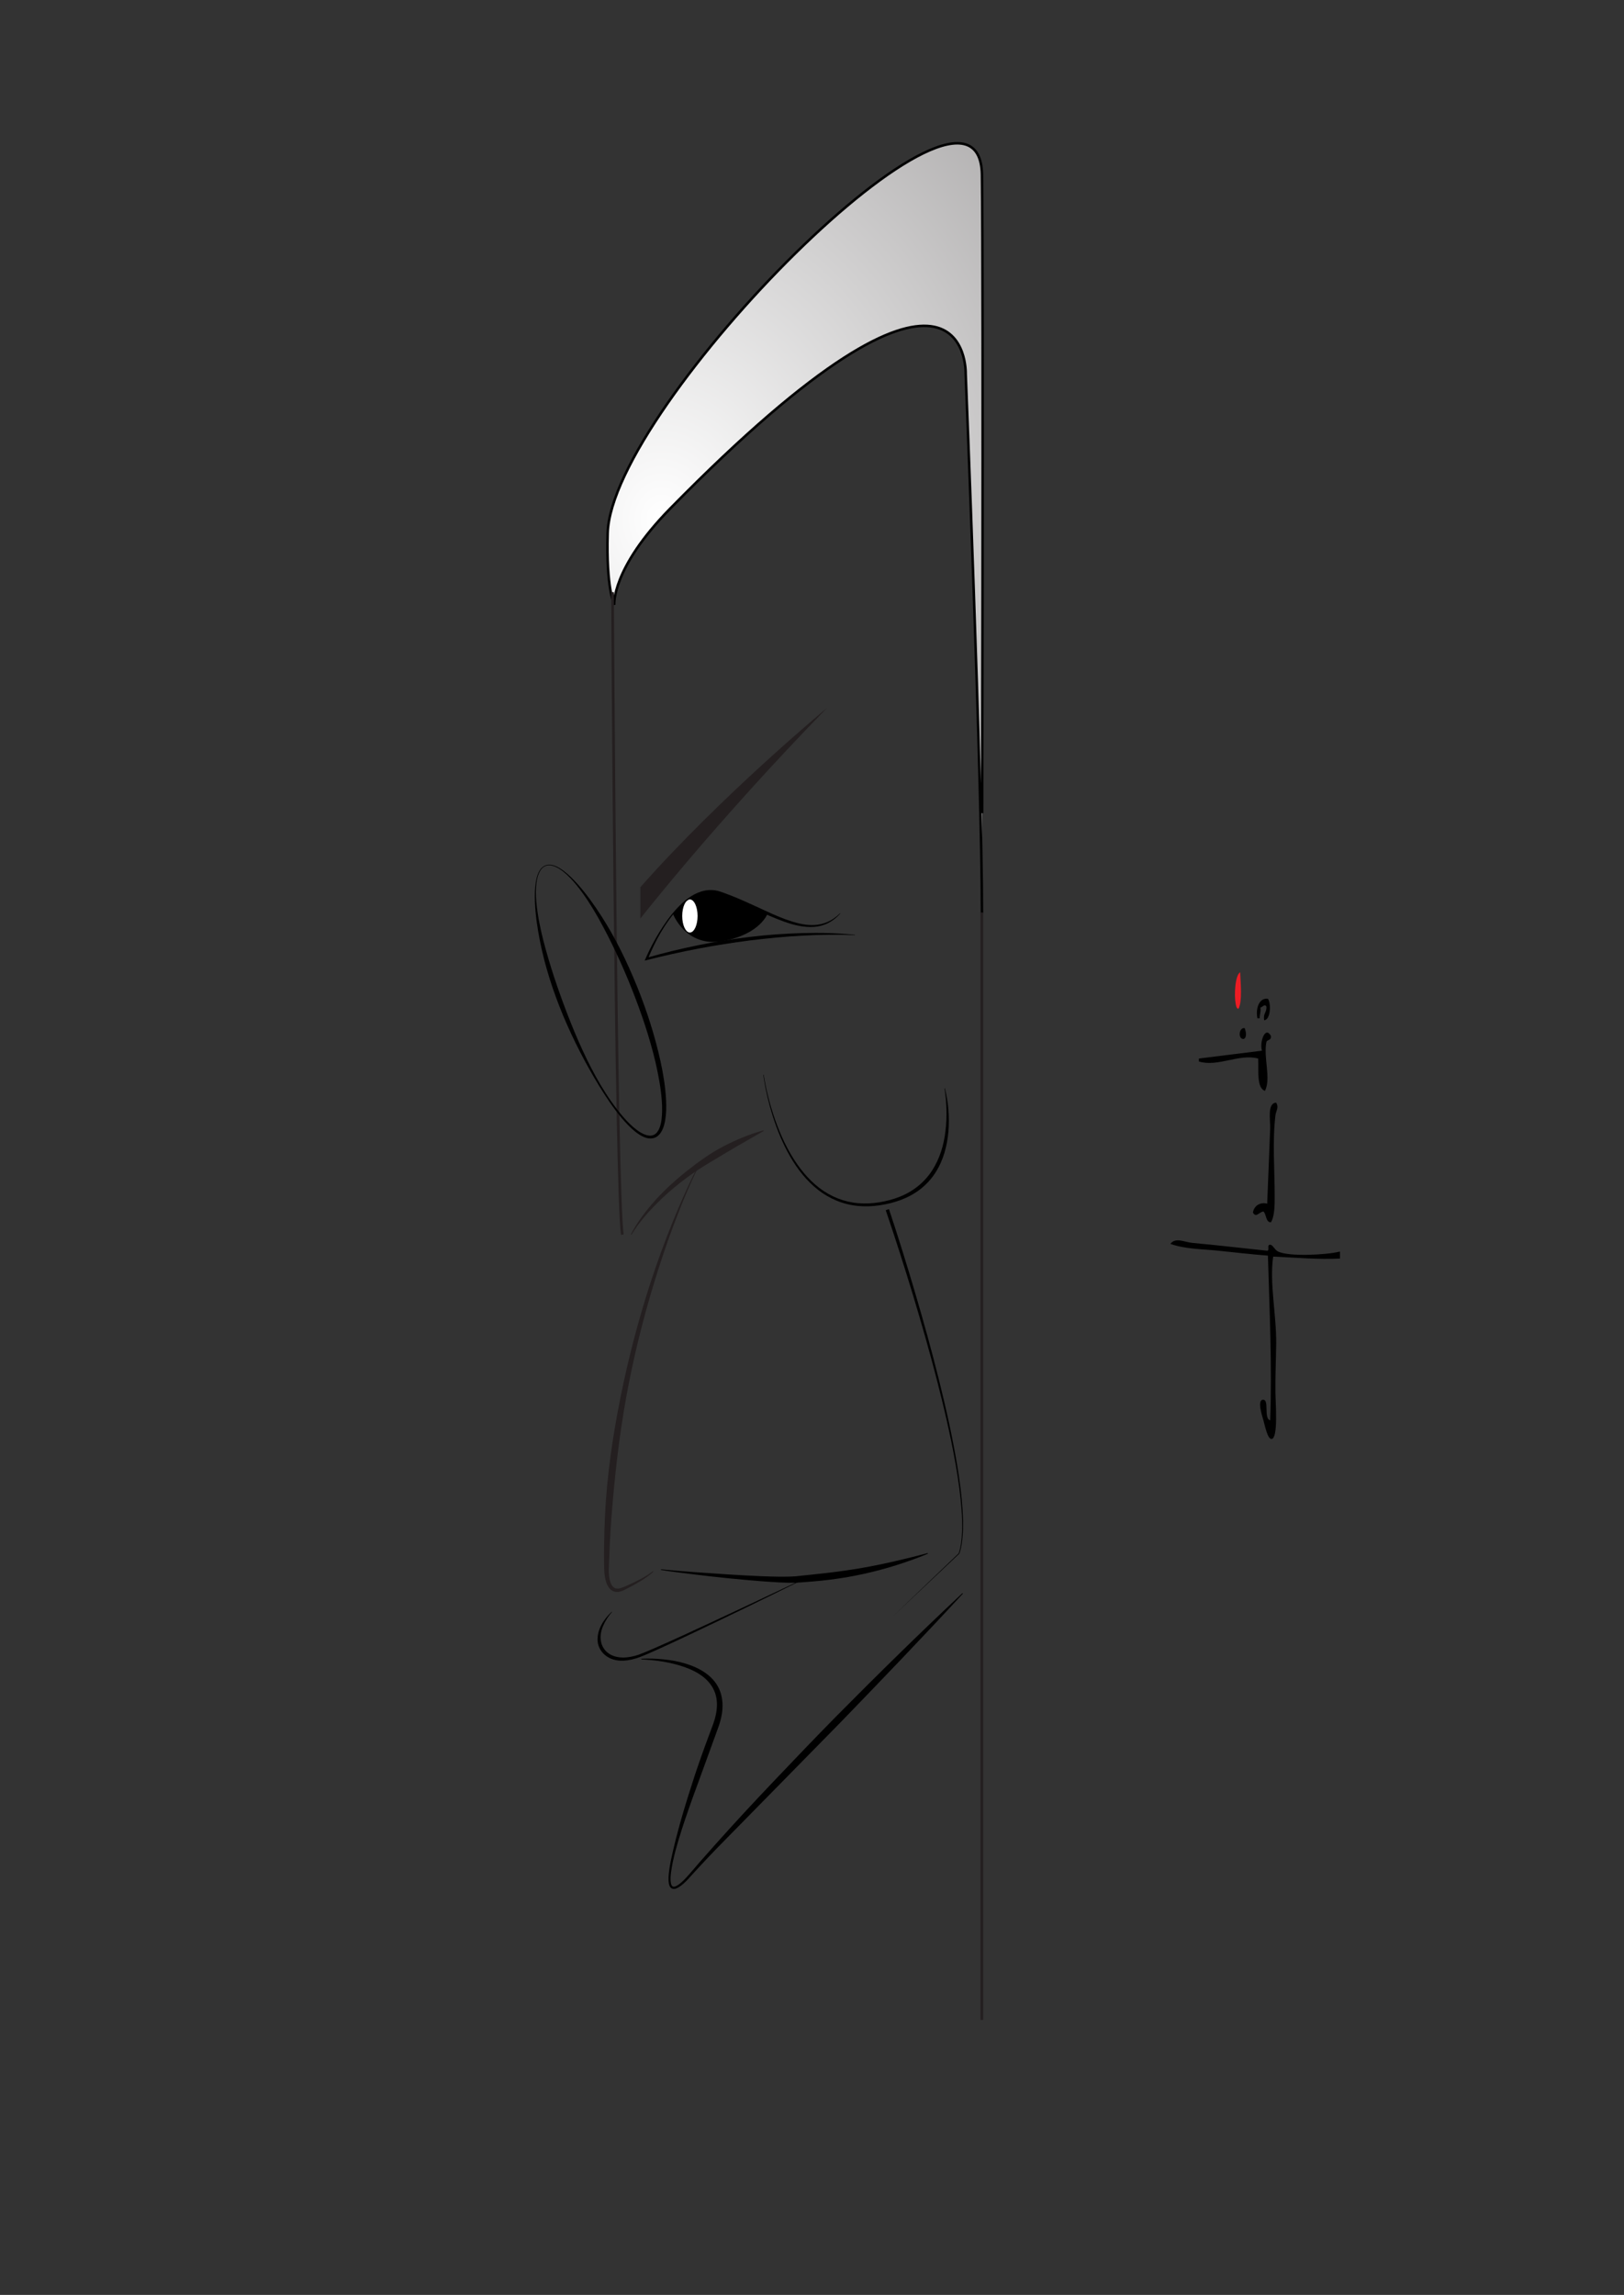 <?xml version="1.0" encoding="UTF-8" standalone="no"?><!DOCTYPE svg PUBLIC "-//W3C//DTD SVG 1.1//EN" "http://www.w3.org/Graphics/SVG/1.1/DTD/svg11.dtd"><svg width="100%" height="100%" viewBox="0 0 596 842" version="1.1" xmlns="http://www.w3.org/2000/svg" xmlns:xlink="http://www.w3.org/1999/xlink" xml:space="preserve" xmlns:serif="http://www.serif.com/" style="fill-rule:evenodd;clip-rule:evenodd;"><rect x="0" y="0" width="596" height="842" fill="#333333" stroke="none"/><g id="J"><path d="M242.589,575.77c8.216,0.836 16.476,1.336 24.715,1.885c4.121,0.261 8.244,0.494 12.364,0.658c4.105,0.143 8.273,0.311 12.268,0.027l6.124,-0.636l6.13,-0.676c2.039,-0.233 4.072,-0.502 6.101,-0.807c2.031,-0.281 4.059,-0.601 6.079,-0.961c8.091,-1.41 16.106,-3.33 24.111,-5.441l0.08,0.238c-7.666,3.149 -15.616,5.66 -23.751,7.44c-2.034,0.437 -4.078,0.837 -6.13,1.199c-2.055,0.338 -4.115,0.637 -6.18,0.898c-2.062,0.278 -4.134,0.461 -6.2,0.639c-2.086,0.176 -4.083,0.351 -6.225,0.473c-4.268,0.076 -8.368,-0.254 -12.514,-0.545c-4.133,-0.317 -8.254,-0.698 -12.371,-1.11c-4.119,-0.404 -8.227,-0.888 -12.334,-1.386c-4.106,-0.51 -8.21,-1.006 -12.302,-1.647l0.035,-0.248Z" style="fill-rule:nonzero;"/><path d="M224.61,591.428c-1.347,1.496 -2.438,3.219 -3.234,5.023c-0.788,1.803 -1.193,3.791 -0.833,5.643c0.267,1.838 1.326,3.506 2.851,4.563c1.53,1.062 3.461,1.496 5.389,1.488c1.938,-0.018 3.902,-0.438 5.764,-1.096c1.869,-0.699 3.73,-1.504 5.581,-2.305c3.703,-1.615 7.386,-3.287 11.063,-4.968c14.697,-6.758 29.328,-13.672 43.956,-20.588l0.055,0.113c-14.502,7.18 -29.042,14.281 -43.683,21.182c-3.662,1.72 -7.33,3.431 -11.026,5.088c-1.854,0.822 -3.697,1.65 -5.612,2.38c-1.934,0.719 -3.958,1.258 -6.071,1.344c-2.094,0.1 -4.324,-0.326 -6.144,-1.582c-1.822,-1.217 -3.12,-3.264 -3.337,-5.457c-0.184,-2.185 0.439,-4.291 1.403,-6.113c0.975,-1.83 2.293,-3.43 3.791,-4.805l0.087,0.09Z" style="fill-rule:nonzero;"/></g><g id="dot1"><path d="M246.969,335.263l1.742,-1.987l1.386,-1.387l1.229,-1.089l1.398,-1.079l1.157,-0.759l1.297,-0.712l1.289,-0.561l1.346,-0.426l1.582,-0.292l1.784,-0.052l1.611,0.208l1.68,0.48l1.436,0.542l1.433,0.566l1.49,0.61l1.75,0.746l1.99,0.876l2.407,1.09l1.972,0.907l1.975,0.91l2.811,1.277c0,0 -2.637,7.628 -16.376,10.135c-13.741,2.508 -18.389,-10.003 -18.389,-10.003" style="fill-rule:nonzero;"/></g><g id="L"><path d="M326.243,443.614c3.422,10.279 6.63,20.615 9.693,31c3.056,10.385 5.948,20.82 8.577,31.324c2.617,10.504 5.007,21.074 6.784,31.76c0.877,5.344 1.604,10.717 1.958,16.127c0.172,2.703 0.248,5.418 0.131,8.129c-0.136,2.703 -0.423,5.433 -1.29,8.025l-0.01,0.03l-0.023,0.021l-24.324,22.955l24.152,-23.137l-0.032,0.051c0.835,-2.558 1.101,-5.271 1.214,-7.959c0.097,-2.695 0,-5.396 -0.192,-8.09c-0.394,-5.386 -1.161,-10.744 -2.077,-16.068c-1.856,-10.652 -4.325,-21.189 -7.019,-31.66c-2.708,-10.469 -5.677,-20.869 -8.809,-31.221c-3.14,-10.348 -6.427,-20.656 -9.921,-30.883l1.188,-0.404Z" style="fill-rule:nonzero;"/></g><g id="dot2"><path d="M256.008,336.073c0,3.347 -1.263,6.06 -2.821,6.06c-1.559,0 -2.821,-2.713 -2.821,-6.06c0,-3.348 1.262,-6.06 2.821,-6.06c1.558,0 2.821,2.712 2.821,6.06" style="fill:#fff;fill-rule:nonzero;"/></g><g id="C"><path d="M280.275,394.353c0.81,5.207 2.119,10.334 3.786,15.326c1.684,4.985 3.779,9.844 6.476,14.348c2.699,4.486 6.013,8.659 10.165,11.825c4.122,3.182 9.121,5.184 14.296,5.595c2.583,0.218 5.192,0.082 7.756,-0.336c2.562,-0.419 5.099,-1.079 7.496,-2.048c4.808,-1.904 8.99,-5.227 11.781,-9.538c2.811,-4.3 4.357,-9.384 4.952,-14.553c0.315,-2.587 0.435,-5.209 0.358,-7.829c-0.07,-2.621 -0.283,-5.249 -0.716,-7.846l0.136,-0.032c1.295,5.136 1.714,10.495 1.314,15.818c-0.468,5.295 -1.84,10.673 -4.828,15.237c-1.462,2.287 -3.347,4.302 -5.479,5.978c-2.143,1.667 -4.551,2.965 -7.065,3.922c-2.518,0.956 -5.132,1.578 -7.778,1.988c-2.646,0.398 -5.346,0.51 -8.02,0.253c-5.358,-0.486 -10.522,-2.633 -14.713,-5.949c-4.22,-3.302 -7.547,-7.582 -10.198,-12.164c-2.656,-4.596 -4.686,-9.517 -6.3,-14.549c-1.596,-5.039 -2.827,-10.194 -3.559,-15.427l0.14,-0.019Z" style="fill-rule:nonzero;"/></g><g id="U"><path d="M223.011,195.625c-0.584,20.313 2.408,26.271 2.408,26.271c0,-0 -1.133,-13.249 20.551,-35.325c110.421,-112.423 108.435,-49.428 108.435,-49.428c0,0 5.964,148.423 5.964,197.642c0,0.001 0.563,-228.972 0,-270.639c-0.108,-8.063 -3.471,-11.573 -9.077,-11.573c-30.455,-0.001 -127.142,103.562 -128.281,143.052Z" style="fill:url(#_Radial1);fill-rule:nonzero;"/><path d="M225.419,221.896c-0,-0 -1.133,-13.25 20.55,-35.326c110.423,-112.423 108.436,-49.427 108.436,-49.427c-0,0 5.964,148.422 5.964,197.641c0,0.001 0.563,-228.971 0,-270.638c-0.7,-51.871 -136.01,84.719 -137.357,131.478c-0.585,20.314 2.407,26.272 2.407,26.272Z" style="fill:none;fill-rule:nonzero;stroke:#000;stroke-width:0.92px;"/><path d="M228.386,452.983c-2.396,-16.299 -3.603,-235.729 -3.603,-235.729" style="fill:none;fill-rule:nonzero;stroke:#241f20;stroke-width:1px;"/><path d="M360.324,334.785l0,406.323" style="fill:none;fill-rule:nonzero;stroke:#241f20;stroke-width:1px;"/></g><g id="R"><path d="M313.778,343.132c-3.211,-0.208 -6.434,-0.203 -9.649,-0.172c-3.217,0.028 -6.431,0.152 -9.641,0.332c-6.423,0.319 -12.821,0.975 -19.202,1.741c-6.376,0.805 -12.724,1.829 -19.043,3.013c-6.312,1.221 -12.595,2.601 -18.829,4.195l-0.815,0.209l0.326,-0.756c1.457,-3.371 3.159,-6.598 5.069,-9.711c1.914,-3.103 4.013,-6.112 6.521,-8.778c2.469,-2.666 5.414,-5.072 9,-6.169c1.783,-0.532 3.717,-0.64 5.56,-0.248c0.929,0.184 1.809,0.523 2.656,0.825c0.862,0.311 1.713,0.636 2.565,0.968c3.401,1.328 6.706,2.872 10.015,4.372c3.291,1.539 6.575,3.083 9.959,4.332c3.375,1.213 6.886,2.26 10.464,2.106c1.776,-0.077 3.539,-0.477 5.169,-1.217c1.632,-0.74 3.098,-1.832 4.403,-3.087l0.09,0.087c-1.216,1.357 -2.654,2.547 -4.299,3.397c-1.637,0.858 -3.468,1.369 -5.321,1.497c-3.725,0.266 -7.397,-0.643 -10.837,-1.862c-6.911,-2.477 -13.343,-5.905 -20.012,-8.73c-0.831,-0.357 -1.668,-0.71 -2.505,-1.045c-0.852,-0.338 -1.665,-0.682 -2.518,-0.881c-1.705,-0.425 -3.515,-0.394 -5.232,0.053c-1.726,0.435 -3.343,1.274 -4.813,2.305c-1.475,1.03 -2.819,2.249 -4.064,3.558c-4.893,5.351 -8.365,11.88 -11.108,18.531l-0.488,-0.547c6.205,-1.774 12.475,-3.338 18.808,-4.607c6.324,-1.308 12.709,-2.325 19.125,-3.082c6.411,-0.792 12.864,-1.22 19.318,-1.421c6.453,-0.144 12.925,-0.056 19.342,0.667l-0.014,0.125Z" style="fill-rule:nonzero;"/></g><g id="T"><path d="M231.513,452.926c2.413,-4.688 5.682,-8.866 9.187,-12.795c3.565,-3.884 7.481,-7.446 11.631,-10.711c4.154,-3.251 8.448,-6.392 13.152,-8.816c4.692,-2.428 9.577,-4.486 14.674,-5.874l0.096,0.23c-4.551,2.658 -9.102,5.159 -13.546,7.832c-4.423,2.689 -8.955,5.208 -13.173,8.234c-4.223,3.006 -8.238,6.32 -11.931,9.974c-3.691,3.639 -7.191,7.569 -9.866,12.039l-0.224,-0.113Z" style="fill:#241f20;fill-rule:nonzero;"/><path d="M255.759,429.219c-3.191,6.594 -5.947,13.396 -8.533,20.248c-2.573,6.859 -4.912,13.805 -7.053,20.807c-4.307,13.996 -7.795,28.238 -10.403,42.631c-2.592,14.4 -4.218,28.939 -5.345,43.507c-0.285,3.645 -0.508,7.293 -0.673,10.946l-0.209,5.48l-0.108,2.748c-0.029,0.875 -0.002,1.762 0.094,2.627c0.097,0.865 0.263,1.721 0.555,2.494c0.289,0.774 0.727,1.459 1.33,1.826c0.597,0.372 1.389,0.403 2.188,0.19c0.783,-0.197 1.645,-0.619 2.476,-0.963c1.67,-0.73 3.321,-1.514 4.929,-2.373c1.599,-0.871 3.192,-1.773 4.61,-2.916l0.166,0.187c-1.35,1.272 -2.886,2.319 -4.453,3.29c-1.571,0.968 -3.186,1.861 -4.828,2.705c-0.838,0.406 -1.602,0.861 -2.579,1.191c-0.94,0.307 -2.134,0.379 -3.15,-0.18c-1.008,-0.552 -1.619,-1.502 -2.017,-2.41c-0.4,-0.926 -0.627,-1.879 -0.783,-2.828c-0.151,-0.949 -0.227,-1.898 -0.242,-2.857c0.008,-0.907 -0.032,-1.834 -0.041,-2.752c-0.035,-1.84 -0.007,-3.678 0.007,-5.518c0.048,-3.68 0.155,-7.357 0.324,-11.035c0.692,-14.715 2.826,-29.328 5.733,-43.744c2.895,-14.422 6.636,-28.666 11.207,-42.631c2.301,-6.979 4.816,-13.883 7.553,-20.697c2.752,-6.809 5.669,-13.551 9.022,-20.088l0.223,0.115Z" style="fill:#241f20;fill-rule:nonzero;"/></g><g id="I"><path d="M235.01,325.521l0,11.493c0,0 27.583,-35.314 68.539,-77.314c0,0 -38.658,31.97 -68.539,65.821" style="fill:#241f20;fill-rule:nonzero;"/></g><g id="dot3"><path d="M200.124,317.537c1.161,-0.473 2.468,-0.284 3.586,0.158c1.138,0.435 2.16,1.102 3.13,1.816c1.941,1.442 3.62,3.187 5.238,4.967c3.205,3.601 5.992,7.548 8.602,11.595c5.219,8.108 9.425,16.822 13.067,25.732c3.604,8.929 6.574,18.128 8.651,27.555c1.03,4.713 1.812,9.498 2.051,14.354c0.112,2.426 0.088,4.879 -0.333,7.323c-0.217,1.217 -0.525,2.441 -1.088,3.602c-0.544,1.144 -1.445,2.289 -2.764,2.793c-1.321,0.506 -2.731,0.25 -3.883,-0.231c-1.175,-0.483 -2.207,-1.179 -3.168,-1.933c-1.91,-1.53 -3.564,-3.306 -5.126,-5.141c-3.094,-3.701 -5.745,-7.723 -8.266,-11.81c-5.007,-8.198 -9.406,-16.776 -13.137,-25.646c-3.685,-8.883 -6.689,-18.084 -8.555,-27.54c-0.925,-4.723 -1.645,-9.502 -1.821,-14.317c-0.062,-2.404 -0.06,-4.825 0.343,-7.208c0.207,-1.186 0.481,-2.374 1.001,-3.475c0.499,-1.091 1.317,-2.135 2.472,-2.594m0.079,0.183c-1.103,0.449 -1.861,1.438 -2.343,2.507c-0.491,1.077 -0.772,2.245 -0.94,3.421c-0.317,2.36 -0.297,4.761 -0.092,7.136c0.412,4.755 1.358,9.448 2.521,14.072c2.385,9.241 5.44,18.29 8.873,27.197c1.71,4.457 3.539,8.872 5.547,13.209c1.999,4.34 4.167,8.609 6.605,12.722c2.44,4.107 5.142,8.074 8.246,11.689c1.551,1.801 3.221,3.518 5.113,4.913c0.943,0.694 1.943,1.314 3.002,1.707c1.05,0.401 2.184,0.527 3.123,0.127c0.94,-0.4 1.621,-1.284 2.059,-2.3c0.45,-1.015 0.697,-2.149 0.855,-3.292c0.3,-2.3 0.258,-4.669 0.099,-7.021c-0.351,-4.715 -1.24,-9.401 -2.301,-14.035c-2.182,-9.267 -5.277,-18.317 -8.795,-27.175c-3.527,-8.86 -7.573,-17.515 -12.218,-25.847c-2.349,-4.149 -4.911,-8.193 -7.901,-11.913c-1.492,-1.857 -3.136,-3.606 -4.995,-5.092c-0.933,-0.734 -1.941,-1.386 -3.038,-1.826c-1.084,-0.442 -2.321,-0.632 -3.42,-0.199" style="fill-rule:nonzero;"/></g><g id="S"><path d="M235.371,608.6c2.712,-0.164 5.432,-0.059 8.142,0.215c2.707,0.279 5.416,0.734 8.048,1.549c2.627,0.802 5.215,1.908 7.513,3.564c2.289,1.637 4.266,3.943 5.235,6.709c1.001,2.75 1.046,5.736 0.56,8.514c-0.248,1.394 -0.618,2.752 -1.067,4.076l-1.385,3.83l-5.54,15.211c-1.87,5.062 -3.713,10.133 -5.433,15.244c-1.715,5.111 -3.36,10.258 -4.498,15.514c-0.274,1.316 -0.515,2.637 -0.681,3.961c-0.154,1.316 -0.277,2.674 -0.044,3.918c0.113,0.609 0.382,1.193 0.799,1.3c0.43,0.131 1.054,-0.132 1.58,-0.453c1.084,-0.675 2.052,-1.617 2.975,-2.57c1.828,-1.932 3.527,-4.072 5.318,-6.094c1.778,-2.041 3.575,-4.062 5.38,-6.076c7.196,-8.076 14.554,-16 22.008,-23.828c7.447,-7.834 14.916,-15.648 22.501,-23.348c15.214,-15.355 30.607,-30.531 46.407,-45.299l0.178,0.178c-14.671,15.887 -29.645,31.467 -44.674,46.992l-45.415,46.241c-3.767,3.888 -7.421,7.797 -11.07,11.849c-0.967,0.967 -1.96,1.922 -3.183,2.666c-0.612,0.33 -1.326,0.744 -2.241,0.506c-0.446,-0.135 -0.787,-0.492 -0.967,-0.844c-0.191,-0.353 -0.29,-0.718 -0.357,-1.074c-0.228,-1.426 -0.104,-2.795 0.035,-4.156c0.157,-1.357 0.39,-2.699 0.654,-4.031c2.222,-10.629 5.418,-20.989 8.757,-31.282c1.712,-5.134 3.526,-10.23 5.428,-15.293l1.412,-3.775c0.434,-1.23 0.788,-2.482 1.027,-3.746c0.49,-2.518 0.503,-5.119 -0.298,-7.49c-0.789,-2.367 -2.37,-4.442 -4.398,-6.028c-2.026,-1.599 -4.43,-2.759 -6.925,-3.636c-5.018,-1.735 -10.399,-2.555 -15.774,-2.764l-0.007,-0.25Z" style="fill-rule:nonzero;"/></g><g id="scritte-e-firma" serif:id="scritte e firma"><g opacity="0"><path d="M490.386,565.272l0.965,0c-0.04,-0.99 0.559,-1.503 0.322,-2.64c0.751,-0.018 1.813,-1.022 2.572,-0.24c0.177,1.491 -1.491,1.607 -0.965,3.36c2.788,-0.165 3.018,-4.114 1.608,-5.28c-3.829,-0.276 -5.333,2.391 -4.502,4.8m-1.929,47.52c1.309,1.427 2.61,-0.114 4.502,-0.24c1.348,0.674 0.923,2.671 3.216,2.64c1.684,-1.555 1.611,-4.53 1.608,-6.48c-0.014,-6.66 -1.01,-13.276 0.321,-19.68c0.251,-1.209 1.602,-1.868 0.322,-3.119c-3.945,0.09 -2.453,4.33 -2.573,6.239c-0.375,6.022 -0.924,13.251 -1.286,18.48c-2.688,-0.405 -5.498,0.313 -6.11,2.16m-3.86,-42.48c1.368,-0.496 0.885,-1.763 0.322,-2.64c-2.547,-0.251 -2.994,2.834 -0.322,2.64m-3.537,-8.64c0.119,0.345 0.364,1.422 1.286,1.201c1.591,-1.959 0.838,-6.058 0.643,-8.881c-2.181,0.714 -2.639,5.629 -1.929,7.68m-15.76,14.161c8.155,1.423 17.285,-1.987 25.408,-0.721c0.198,3.212 -0.633,7.192 2.894,7.92c2.746,-3.005 -0.737,-8.151 0.643,-12c0.479,-0.603 2.14,-0.323 1.93,-1.44c-2.424,-2.584 -4.934,1.441 -3.859,3.6c-9.047,0.609 -17.982,1.301 -27.016,1.92l0,0.721Zm60.462,46.559l-0.322,0c-5.487,0.784 -21.334,1.247 -26.049,0c-1.508,-0.399 -1.965,-1.28 -3.216,-1.681c-2.136,-0.23 -0.296,1.415 -1.608,1.442c-9.742,-0.568 -21.31,-1.36 -32.16,-1.921c-3.247,-0.168 -7.097,-1.439 -9.326,0.24c6.211,1.29 13.523,1.264 20.582,1.681c7.05,0.415 14.308,0.9 21.225,1.199c0.654,12.846 1.826,27.149 0.965,40.32c-2.983,-0.499 -0.144,-5.257 -3.216,-5.04c-2.48,0.176 -0.045,4.281 0.322,5.04c0.699,1.448 1.83,4.69 3.537,4.56c2.841,-0.216 1.658,-8.8 1.608,-11.28c-0.084,-4.223 0.239,-8.041 0.322,-12c0.147,-7.074 -2.955,-14.929 -1.286,-21.36c9.507,0.239 19.389,0.746 28.622,0.481l-0,51.359l-83.616,0l0,-126.72l83.616,0l-0,73.68Z" style="fill:#fffcda;"/></g><path d="M491.763,459.246l-0,2.52c-7.908,0.397 -16.37,-0.365 -24.511,-0.721c-1.428,9.639 1.228,21.413 1.102,32.017c-0.071,5.934 -0.348,11.657 -0.277,17.987c0.043,3.717 1.056,16.584 -1.377,16.908c-1.46,0.195 -2.429,-4.665 -3.028,-6.835c-0.314,-1.138 -2.399,-7.291 -0.276,-7.555c2.63,-0.327 0.2,6.807 2.755,7.555c0.735,-19.744 -0.268,-41.182 -0.827,-60.437c-5.923,-0.448 -12.139,-1.175 -18.177,-1.797c-6.044,-0.625 -12.306,-0.586 -17.624,-2.52c1.909,-2.517 5.206,-0.612 7.986,-0.36c9.29,0.841 19.197,2.027 27.54,2.88c1.122,-0.042 -0.453,-2.506 1.377,-2.162c1.072,0.601 1.462,1.922 2.753,2.52c4.039,1.869 17.609,1.175 22.308,0l0.276,0Z"/><path d="M439.987,388.376c7.735,-0.928 15.387,-1.965 23.134,-2.878c-0.921,-3.236 1.228,-9.269 3.305,-5.396c0.179,1.674 -1.243,1.255 -1.652,2.158c-1.184,5.771 1.8,13.483 -0.551,17.988c-3.022,-1.092 -2.31,-7.057 -2.479,-11.872c-6.957,-1.898 -14.774,3.215 -21.757,1.081l-0,-1.081Z"/><path d="M455.135,356.719c0.166,4.231 0.811,10.375 -0.551,13.312c-0.789,0.332 -1.001,-1.284 -1.102,-1.799c-0.609,-3.076 -0.216,-10.443 1.653,-11.513" style="fill:#ed1c24;"/><path d="M456.787,377.225c0.481,1.314 0.896,3.213 -0.276,3.957c-2.288,0.291 -1.906,-4.333 0.276,-3.957"/><path d="M465.049,441.619c0.31,-7.838 0.78,-18.674 1.101,-27.7c0.102,-2.863 -1.175,-9.217 2.204,-9.354c1.095,1.875 -0.061,2.863 -0.276,4.675c-1.14,9.601 -0.287,19.518 -0.276,29.501c0.003,2.921 0.066,7.382 -1.376,9.713c-1.964,0.046 -1.6,-2.947 -2.754,-3.957c-1.621,0.189 -2.735,2.499 -3.857,0.358c0.524,-2.767 2.932,-3.843 5.234,-3.236"/><path d="M465.324,366.432c1.208,1.748 1.01,7.667 -1.377,7.915c-0.452,-2.63 0.977,-2.802 0.827,-5.037c-0.652,-1.172 -1.561,0.333 -2.204,0.36c0.202,1.704 -0.309,2.473 -0.276,3.957l-0.825,-0c-0.712,-3.611 0.576,-7.609 3.855,-7.195"/></g><defs><radialGradient id="_Radial1" cx="0" cy="0" r="1" gradientUnits="userSpaceOnUse" gradientTransform="matrix(494.983,0,0,585.943,242.155,190.524)"><stop offset="0" style="stop-color:#fff;stop-opacity:1"/><stop offset="1" style="stop-color:#241f20;stop-opacity:1"/></radialGradient></defs></svg>
